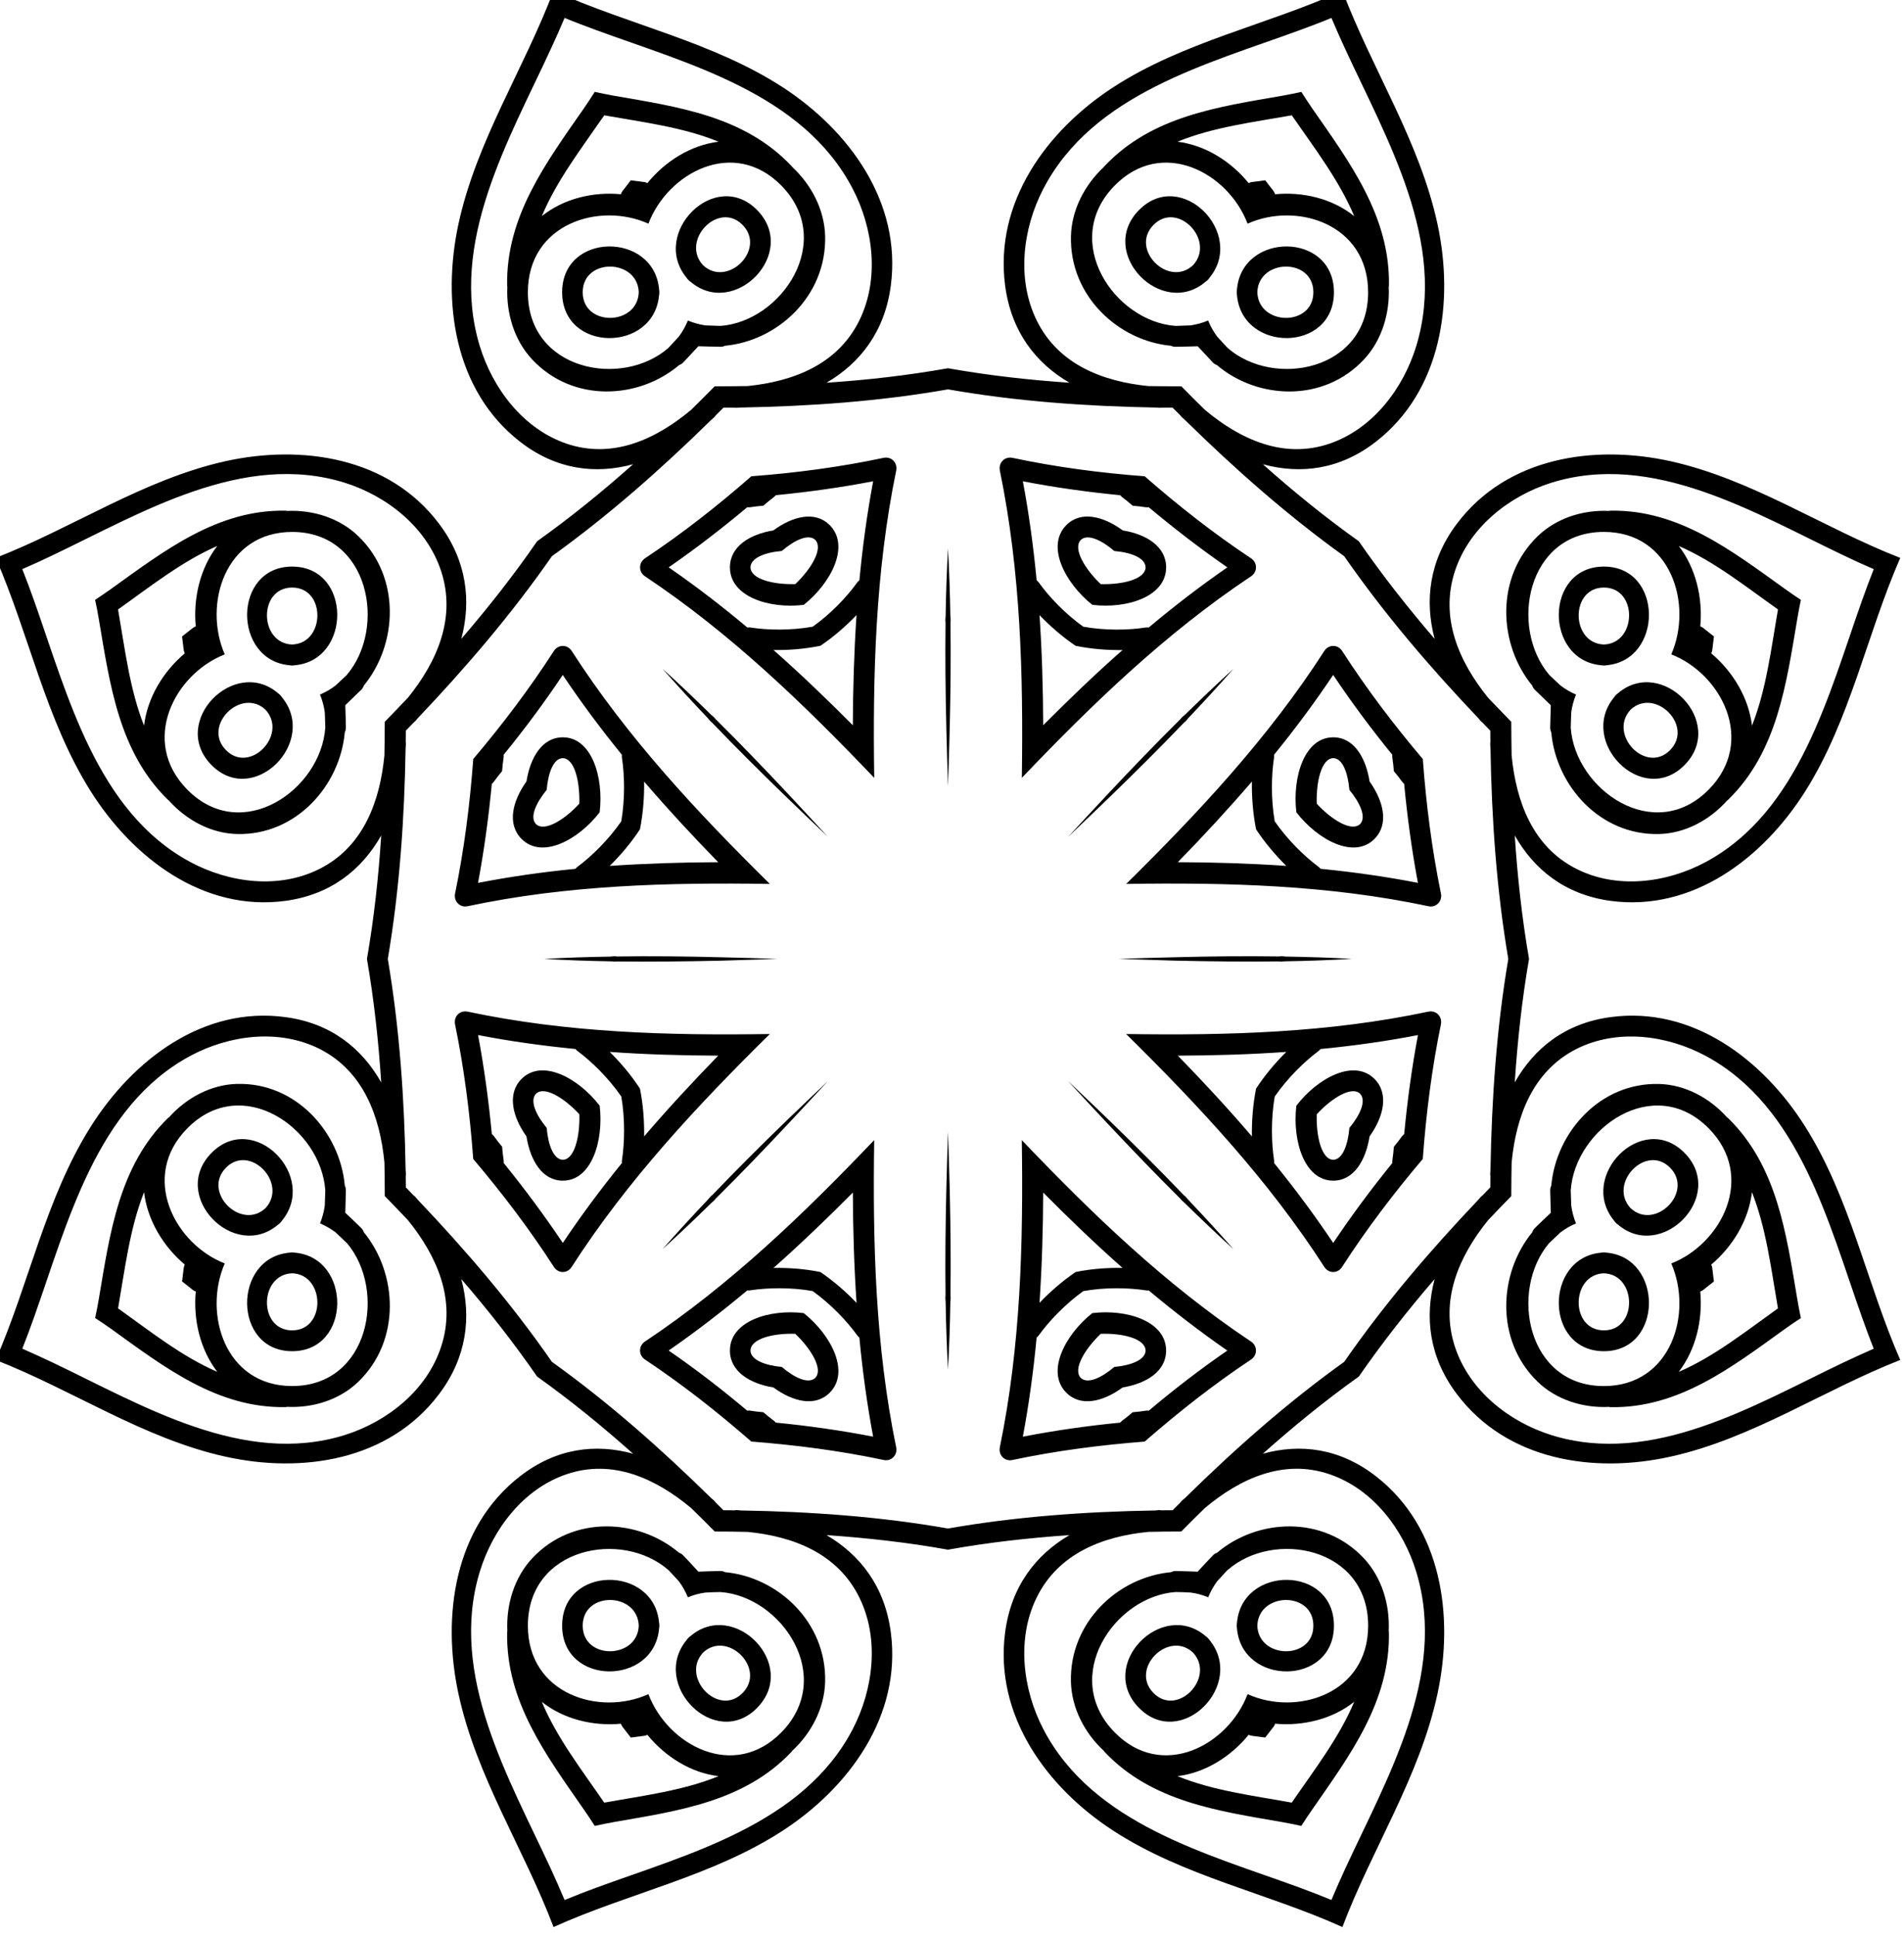 <?xml version="1.0" encoding="UTF-8" standalone="no"?>
<!-- Created with Inkscape (http://www.inkscape.org/) -->

<svg
   width="267.065mm"
   height="271.406mm"
   viewBox="0 0 267.065 271.406"
   version="1.1"
   id="svg5"
   xml:space="preserve"
   xmlns="http://www.w3.org/2000/svg"
   xmlns:svg="http://www.w3.org/2000/svg"><defs
     id="defs2" /><g
     id="layer1"
     transform="translate(300.968,344.879)"><g
       id="g6161"
       transform="matrix(0.353,0,0,0.353,-16.242,25.423)"><g
         id="g13395"><g
           id="g15112"
           transform="translate(-1.995,-19.113)"><g
             id="g46099"
             transform="matrix(10.253,0,0,10.251,2934.071,589.603)"><g
               id="Layer1037"
               style="fill:#000000"
               transform="matrix(1.101,0,0,1.119,-819.724,-1008.07)"><path
                 d="m 454.918,773.059 c 0.274,0.275 0.55,0.545 0.829,0.815 1.245,1.024 2.767,1.715 4.391,1.17 1.514,-0.509 2.594,-1.901 3.053,-3.389 1.099,-3.571 -1.039,-7.151 -2.502,-10.27 -0.166,-0.355 -0.33,-0.713 -0.487,-1.081 -0.371,0.151 -0.742,0.288 -1.109,0.421 -3.239,1.17 -7.282,2.189 -9.031,5.494 -0.727,1.373 -0.949,3.123 -0.237,4.555 0.764,1.533 2.328,2.118 3.933,2.277 0.387,0.004 0.774,0.009 1.161,0.009 z m 11.614,11.617 c 0.001,0.386 0.005,0.771 0.012,1.161 0.157,1.604 0.745,3.168 2.278,3.93 1.429,0.713 3.177,0.492 4.554,-0.235 3.301,-1.75 4.324,-5.795 5.494,-9.034 0.133,-0.368 0.27,-0.735 0.421,-1.108 -0.368,-0.155 -0.731,-0.319 -1.085,-0.487 -3.116,-1.462 -6.696,-3.602 -10.268,-2.503 -1.488,0.461 -2.881,1.542 -3.388,3.053 -0.544,1.626 0.146,3.15 1.17,4.395 0.269,0.275 0.539,0.554 0.812,0.829 z m 0,16.424 c -0.273,0.275 -0.543,0.549 -0.812,0.829 -1.024,1.245 -1.714,2.765 -1.17,4.391 0.507,1.515 1.9,2.592 3.388,3.053 3.572,1.099 7.152,-1.041 10.268,-2.503 0.354,-0.164 0.718,-0.328 1.085,-0.487 -0.15,-0.368 -0.288,-0.74 -0.421,-1.108 -1.169,-3.239 -2.193,-7.284 -5.494,-9.03 -1.377,-0.727 -3.126,-0.948 -4.554,-0.239 -1.533,0.766 -2.122,2.33 -2.278,3.934 -0.006,0.386 -0.011,0.771 -0.012,1.161 z m -11.614,11.613 c -0.387,0 -0.774,0.004 -1.161,0.013 -1.604,0.155 -3.169,0.744 -3.933,2.277 -0.712,1.427 -0.49,3.177 0.237,4.555 1.749,3.301 5.792,4.32 9.031,5.489 0.367,0.133 0.739,0.275 1.109,0.425 0.157,-0.368 0.321,-0.731 0.487,-1.086 1.462,-3.115 3.601,-6.699 2.502,-10.27 -0.459,-1.489 -1.539,-2.88 -3.053,-3.385 -1.624,-0.545 -3.147,0.146 -4.391,1.17 -0.278,0.266 -0.554,0.536 -0.829,0.811 z m -16.424,0 c -0.275,-0.275 -0.551,-0.545 -0.829,-0.811 -1.245,-1.023 -2.768,-1.715 -4.392,-1.17 -1.513,0.505 -2.594,1.896 -3.053,3.385 -1.099,3.571 1.039,7.155 2.502,10.27 0.166,0.354 0.33,0.718 0.487,1.086 0.371,-0.151 0.743,-0.292 1.11,-0.425 3.239,-1.17 7.282,-2.189 9.031,-5.489 0.728,-1.378 0.949,-3.128 0.237,-4.555 -0.763,-1.533 -2.328,-2.122 -3.933,-2.277 -0.386,-0.009 -0.773,-0.013 -1.16,-0.013 z m -11.614,-11.613 c -0.001,-0.39 -0.005,-0.775 -0.012,-1.161 -0.156,-1.604 -0.744,-3.168 -2.278,-3.934 -1.429,-0.709 -3.178,-0.487 -4.555,0.239 -3.302,1.746 -4.322,5.791 -5.493,9.03 -0.132,0.368 -0.272,0.74 -0.421,1.108 0.368,0.16 0.729,0.323 1.083,0.487 3.118,1.462 6.698,3.602 10.27,2.503 1.488,-0.461 2.881,-1.537 3.388,-3.053 0.545,-1.626 -0.146,-3.146 -1.17,-4.391 -0.268,-0.279 -0.539,-0.554 -0.811,-0.829 z m 0,-16.424 c 0.273,-0.275 0.543,-0.554 0.811,-0.829 1.024,-1.245 1.715,-2.769 1.17,-4.395 -0.506,-1.511 -1.899,-2.592 -3.388,-3.053 -3.572,-1.099 -7.152,1.041 -10.27,2.503 -0.353,0.168 -0.715,0.332 -1.083,0.487 0.15,0.372 0.289,0.74 0.421,1.108 1.171,3.239 2.19,7.284 5.493,9.034 1.377,0.727 3.126,0.948 4.555,0.235 1.534,-0.762 2.121,-2.326 2.278,-3.93 0.007,-0.39 0.011,-0.775 0.012,-1.161 z m 11.614,-11.617 c 0.387,0 0.774,-0.004 1.16,-0.009 1.605,-0.16 3.169,-0.744 3.933,-2.277 0.712,-1.431 0.491,-3.181 -0.237,-4.555 -1.749,-3.305 -5.792,-4.324 -9.031,-5.494 -0.367,-0.133 -0.739,-0.27 -1.11,-0.421 -0.157,0.368 -0.321,0.727 -0.487,1.081 -1.462,3.119 -3.6,6.699 -2.502,10.27 0.459,1.489 1.539,2.88 3.053,3.389 1.625,0.545 3.147,-0.146 4.392,-1.17 0.278,-0.27 0.554,-0.54 0.829,-0.815 z m 20.648,-10.195 c 0.122,0.191 0.25,0.381 0.383,0.572 1.318,1.865 2.745,3.735 2.701,6.132 10e-5,0.018 -0.003,0.035 -0.007,0.053 0.043,0.917 -0.247,1.852 -0.872,2.508 -1.434,1.511 -3.756,1.382 -5.176,0.195 -0.049,-0.018 -0.1,-0.044 -0.146,-0.093 -0.178,-0.186 -0.355,-0.372 -0.53,-0.558 -0.257,0.009 -0.514,0.013 -0.77,0.018 -0.066,0.004 -0.123,-0.013 -0.168,-0.035 -1.844,-0.168 -3.578,-1.715 -3.524,-3.797 0.023,-0.908 0.48,-1.772 1.157,-2.393 0.01,-0.013 0.02,-0.031 0.034,-0.04 1.663,-1.728 3.994,-2.042 6.245,-2.428 0.228,-0.04 0.452,-0.084 0.674,-0.133 z m 17.584,17.59 c -0.049,0.222 -0.089,0.443 -0.129,0.674 -0.388,2.251 -0.701,4.581 -2.427,6.243 -0.013,0.013 -0.029,0.026 -0.043,0.035 -0.617,0.678 -1.483,1.134 -2.391,1.156 -2.082,0.053 -3.631,-1.679 -3.796,-3.522 -0.024,-0.049 -0.04,-0.106 -0.038,-0.168 0.005,-0.257 0.012,-0.514 0.021,-0.771 -0.188,-0.177 -0.374,-0.355 -0.56,-0.532 -0.047,-0.044 -0.076,-0.098 -0.092,-0.146 -1.187,-1.418 -1.318,-3.739 0.192,-5.175 0.658,-0.625 1.594,-0.917 2.509,-0.873 0.017,-0.004 0.036,-0.009 0.054,-0.009 2.397,-0.044 4.266,1.387 6.132,2.703 0.188,0.133 0.377,0.261 0.568,0.385 z m 0,24.869 c -0.191,0.12 -0.379,0.248 -0.568,0.381 -1.866,1.32 -3.735,2.747 -6.132,2.703 -0.019,0 -0.038,-0.005 -0.054,-0.009 -0.915,0.044 -1.851,-0.244 -2.509,-0.868 -1.51,-1.435 -1.379,-3.757 -0.192,-5.179 0.016,-0.049 0.044,-0.098 0.092,-0.146 0.185,-0.177 0.372,-0.355 0.56,-0.527 -0.009,-0.257 -0.016,-0.514 -0.021,-0.771 -10e-4,-0.066 0.015,-0.124 0.038,-0.168 0.165,-1.843 1.714,-3.58 3.796,-3.522 0.908,0.022 1.774,0.478 2.391,1.156 0.015,0.009 0.03,0.018 0.043,0.031 1.726,1.666 2.038,3.996 2.427,6.247 0.04,0.226 0.08,0.452 0.129,0.674 z m -17.584,17.585 c -0.222,-0.049 -0.446,-0.093 -0.674,-0.133 -2.251,-0.385 -4.582,-0.7 -6.245,-2.424 -0.013,-0.013 -0.024,-0.031 -0.034,-0.044 -0.677,-0.616 -1.134,-1.484 -1.157,-2.388 -0.054,-2.082 1.68,-3.633 3.524,-3.797 0.046,-0.027 0.102,-0.04 0.168,-0.04 0.257,0.004 0.513,0.013 0.77,0.022 0.175,-0.191 0.352,-0.377 0.53,-0.558 0.046,-0.049 0.097,-0.08 0.146,-0.093 1.421,-1.188 3.742,-1.32 5.176,0.191 0.626,0.66 0.915,1.595 0.872,2.508 0.004,0.018 0.007,0.04 0.007,0.058 0.044,2.397 -1.383,4.262 -2.701,6.132 -0.133,0.186 -0.261,0.377 -0.383,0.567 z m -24.871,0 c -0.122,-0.191 -0.25,-0.381 -0.383,-0.567 -1.318,-1.87 -2.745,-3.735 -2.701,-6.132 0,-0.018 0.004,-0.04 0.007,-0.058 -0.042,-0.913 0.247,-1.847 0.873,-2.508 1.434,-1.511 3.755,-1.378 5.175,-0.191 0.05,0.013 0.101,0.044 0.146,0.093 0.179,0.182 0.355,0.368 0.53,0.558 0.257,-0.009 0.514,-0.018 0.77,-0.022 0.067,0 0.123,0.013 0.168,0.04 1.844,0.164 3.578,1.715 3.524,3.797 -0.023,0.904 -0.48,1.772 -1.157,2.388 -0.009,0.013 -0.02,0.031 -0.034,0.044 -1.663,1.724 -3.994,2.038 -6.245,2.424 -0.227,0.04 -0.452,0.084 -0.673,0.133 z m -17.587,-17.585 c 0.049,-0.222 0.093,-0.448 0.132,-0.674 0.388,-2.251 0.7,-4.581 2.426,-6.247 0.013,-0.013 0.029,-0.022 0.043,-0.031 0.617,-0.678 1.483,-1.134 2.391,-1.156 2.081,-0.058 3.631,1.679 3.796,3.522 0.024,0.044 0.04,0.102 0.038,0.168 -0.005,0.257 -0.011,0.514 -0.02,0.771 0.188,0.173 0.374,0.35 0.559,0.527 0.048,0.049 0.077,0.097 0.092,0.146 1.188,1.422 1.318,3.744 -0.192,5.179 -0.658,0.625 -1.594,0.913 -2.509,0.868 -0.017,0.004 -0.035,0.009 -0.054,0.009 -2.397,0.044 -4.266,-1.382 -6.132,-2.703 -0.189,-0.133 -0.379,-0.261 -0.57,-0.381 z m 0,-24.869 c 0.191,-0.124 0.381,-0.253 0.57,-0.385 1.866,-1.316 3.735,-2.747 6.132,-2.703 0.019,0 0.037,0.004 0.054,0.009 0.916,-0.044 1.851,0.248 2.509,0.873 1.51,1.435 1.379,3.757 0.192,5.175 -0.015,0.049 -0.044,0.102 -0.092,0.146 -0.185,0.177 -0.372,0.354 -0.559,0.532 0.009,0.257 0.016,0.514 0.02,0.771 0.002,0.062 -0.014,0.12 -0.038,0.168 -0.165,1.843 -1.714,3.575 -3.796,3.522 -0.908,-0.022 -1.774,-0.478 -2.391,-1.156 -0.014,-0.009 -0.03,-0.022 -0.043,-0.035 -1.726,-1.661 -2.038,-3.992 -2.426,-6.243 -0.039,-0.231 -0.083,-0.452 -0.132,-0.674 z m 17.587,-17.59 c 0.221,0.049 0.446,0.093 0.673,0.133 2.252,0.386 4.582,0.7 6.245,2.428 0.013,0.009 0.024,0.027 0.034,0.04 0.678,0.62 1.134,1.484 1.157,2.393 0.054,2.083 -1.68,3.629 -3.524,3.797 -0.045,0.022 -0.102,0.04 -0.168,0.035 -0.256,-0.005 -0.513,-0.009 -0.77,-0.018 -0.175,0.186 -0.352,0.372 -0.53,0.558 -0.046,0.049 -0.097,0.075 -0.146,0.093 -1.42,1.187 -3.742,1.316 -5.175,-0.195 -0.626,-0.656 -0.915,-1.591 -0.873,-2.508 -0.003,-0.018 -0.007,-0.035 -0.007,-0.053 -0.044,-2.397 1.383,-4.267 2.701,-6.132 0.134,-0.191 0.261,-0.381 0.383,-0.572 z m 16.668,25.791 c 0.467,-0.501 0.931,-0.993 1.395,-1.48 0.837,-0.877 1.685,-1.746 2.553,-2.592 0.017,-0.022 0.037,-0.044 0.063,-0.071 0.034,-0.026 0.068,-0.058 0.101,-0.084 0.56,-0.54 1.129,-1.072 1.708,-1.591 -0.519,0.576 -1.05,1.147 -1.591,1.706 -0.029,0.031 -0.058,0.066 -0.086,0.102 -0.024,0.022 -0.048,0.044 -0.072,0.062 -0.845,0.868 -1.712,1.714 -2.59,2.552 -0.486,0.465 -0.981,0.926 -1.479,1.396 z m 1.754,4.231 c 0.683,-0.022 1.361,-0.044 2.032,-0.058 1.212,-0.031 2.426,-0.044 3.637,-0.027 0.029,-0.004 0.06,-0.009 0.095,-0.009 0.044,0.004 0.089,0.009 0.132,0.013 0.779,0.013 1.556,0.035 2.333,0.08 -0.777,0.044 -1.554,0.071 -2.333,0.084 -0.043,0 -0.088,0.004 -0.132,0.009 -0.035,0 -0.066,0 -0.095,-0.005 -1.211,0.013 -2.424,0 -3.637,-0.026 -0.671,-0.018 -1.349,-0.04 -2.032,-0.062 z m -1.754,4.236 c 0.499,0.465 0.993,0.93 1.479,1.391 0.878,0.837 1.745,1.688 2.59,2.557 0.024,0.013 0.048,0.035 0.072,0.062 0.029,0.031 0.058,0.067 0.086,0.098 0.542,0.563 1.073,1.13 1.591,1.71 -0.579,-0.518 -1.148,-1.05 -1.708,-1.591 -0.032,-0.031 -0.066,-0.058 -0.101,-0.088 -0.026,-0.022 -0.046,-0.049 -0.063,-0.071 -0.867,-0.846 -1.716,-1.715 -2.553,-2.592 -0.463,-0.483 -0.928,-0.979 -1.395,-1.476 z m -4.233,1.75 c 0.022,0.682 0.043,1.36 0.06,2.034 0.029,1.214 0.042,2.424 0.026,3.638 0.005,0.026 0.007,0.058 0.006,0.093 -0.003,0.044 -0.007,0.089 -0.01,0.133 -0.013,0.78 -0.039,1.555 -0.083,2.335 -0.043,-0.78 -0.07,-1.555 -0.083,-2.335 -0.002,-0.044 -0.006,-0.089 -0.009,-0.133 -0.001,-0.035 9e-4,-0.066 0.006,-0.093 -0.015,-1.214 -0.002,-2.424 0.027,-3.638 0.016,-0.673 0.037,-1.351 0.06,-2.034 z m -4.233,-1.75 c -0.467,0.496 -0.932,0.993 -1.395,1.476 -0.837,0.877 -1.686,1.746 -2.553,2.592 -0.017,0.022 -0.037,0.049 -0.063,0.071 -0.034,0.031 -0.068,0.058 -0.1,0.088 -0.56,0.541 -1.128,1.072 -1.708,1.591 0.518,-0.581 1.05,-1.148 1.591,-1.71 0.029,-0.031 0.058,-0.067 0.087,-0.098 0.024,-0.026 0.048,-0.049 0.071,-0.062 0.846,-0.869 1.713,-1.719 2.591,-2.557 0.486,-0.461 0.981,-0.926 1.479,-1.391 z m -1.753,-4.236 c -0.683,0.022 -1.361,0.044 -2.032,0.062 -1.213,0.026 -2.426,0.04 -3.637,0.026 -0.029,0.005 -0.06,0.005 -0.095,0.005 -0.045,-0.005 -0.089,-0.009 -0.133,-0.009 -0.778,-0.013 -1.556,-0.04 -2.333,-0.084 0.777,-0.044 1.555,-0.067 2.333,-0.08 0.043,-0.005 0.088,-0.009 0.133,-0.013 0.035,0 0.066,0.004 0.095,0.009 1.212,-0.018 2.424,-0.004 3.637,0.027 0.671,0.013 1.349,0.035 2.032,0.058 z m 1.753,-4.231 c -0.498,-0.47 -0.993,-0.93 -1.479,-1.396 -0.877,-0.838 -1.745,-1.684 -2.591,-2.552 -0.024,-0.018 -0.047,-0.04 -0.071,-0.062 -0.029,-0.035 -0.058,-0.071 -0.087,-0.102 -0.541,-0.558 -1.073,-1.13 -1.591,-1.706 0.58,0.518 1.148,1.05 1.708,1.591 0.033,0.027 0.067,0.058 0.1,0.084 0.026,0.027 0.046,0.049 0.063,0.071 0.868,0.846 1.716,1.715 2.553,2.592 0.463,0.487 0.927,0.979 1.395,1.48 z m 4.233,-1.755 c -0.023,-0.682 -0.044,-1.36 -0.06,-2.034 -0.029,-1.21 -0.042,-2.424 -0.027,-3.633 -0.005,-0.031 -0.007,-0.062 -0.006,-0.097 0.004,-0.044 0.007,-0.089 0.009,-0.133 0.013,-0.775 0.04,-1.555 0.083,-2.33 0.043,0.775 0.069,1.555 0.083,2.33 0.003,0.044 0.006,0.088 0.01,0.133 0.002,0.035 -10e-4,0.066 -0.006,0.097 0.016,1.21 0.003,2.424 -0.026,3.633 -0.016,0.673 -0.038,1.351 -0.06,2.034 z m 6.922,-10.726 c 1.183,1.019 2.421,1.976 3.743,2.84 0.117,0.075 0.175,0.195 0.175,0.315 2e-4,0.115 -0.059,0.235 -0.175,0.31 -3.011,1.972 -5.586,4.422 -8.067,6.978 0.053,-3.562 -0.037,-7.115 -0.773,-10.638 -0.028,-0.137 0.014,-0.262 0.098,-0.346 0.084,-0.084 0.208,-0.124 0.345,-0.097 1.546,0.323 3.099,0.523 4.655,0.638 z m 9.79,9.792 c 0.117,1.555 0.315,3.106 0.638,4.652 0.029,0.137 -0.014,0.262 -0.098,0.346 -0.083,0.084 -0.208,0.128 -0.345,0.097 -3.522,-0.735 -7.075,-0.824 -10.636,-0.771 2.556,-2.481 5.004,-5.055 6.975,-8.068 0.076,-0.115 0.195,-0.173 0.313,-0.173 0.118,0 0.236,0.058 0.313,0.173 0.865,1.32 1.822,2.561 2.841,3.744 z m 0,13.846 c -1.018,1.183 -1.975,2.419 -2.841,3.739 -0.076,0.12 -0.195,0.177 -0.313,0.177 -0.118,-2e-4 -0.237,-0.058 -0.313,-0.177 -1.97,-3.008 -4.419,-5.582 -6.975,-8.064 3.561,0.053 7.114,-0.04 10.636,-0.775 0.137,-0.027 0.262,0.013 0.345,0.097 0.084,0.084 0.126,0.208 0.098,0.346 -0.323,1.546 -0.521,3.097 -0.638,4.657 z m -9.79,9.787 c -1.556,0.12 -3.109,0.315 -4.655,0.638 -0.136,0.031 -0.261,-0.013 -0.345,-0.097 -0.084,-0.084 -0.126,-0.208 -0.098,-0.345 0.736,-3.518 0.826,-7.071 0.773,-10.634 2.481,2.557 5.057,5.002 8.067,6.974 0.117,0.075 0.175,0.195 0.175,0.315 2e-4,0.115 -0.059,0.235 -0.175,0.31 -1.322,0.864 -2.559,1.825 -3.743,2.84 z m -13.845,0 c -1.183,-1.015 -2.421,-1.976 -3.743,-2.84 -0.117,-0.075 -0.175,-0.195 -0.175,-0.31 0,-0.12 0.058,-0.239 0.175,-0.315 3.011,-1.972 5.586,-4.417 8.067,-6.974 -0.053,3.562 0.037,7.116 0.773,10.634 0.029,0.137 -0.014,0.261 -0.098,0.345 -0.083,0.084 -0.208,0.128 -0.345,0.097 -1.546,-0.323 -3.098,-0.518 -4.655,-0.638 z m -9.79,-9.787 c -0.117,-1.56 -0.315,-3.11 -0.639,-4.657 -0.028,-0.137 0.014,-0.262 0.098,-0.346 0.084,-0.084 0.208,-0.124 0.345,-0.097 3.522,0.735 7.075,0.829 10.636,0.775 -2.556,2.481 -5.005,5.055 -6.975,8.064 -0.076,0.12 -0.195,0.177 -0.313,0.177 -0.118,-2e-4 -0.236,-0.058 -0.313,-0.177 -0.865,-1.32 -1.822,-2.556 -2.84,-3.739 z m 0,-13.846 c 1.018,-1.183 1.975,-2.424 2.84,-3.744 0.077,-0.115 0.195,-0.173 0.313,-0.173 0.118,0 0.237,0.058 0.313,0.173 1.97,3.013 4.419,5.587 6.975,8.068 -3.562,-0.053 -7.114,0.035 -10.636,0.771 -0.136,0.031 -0.261,-0.013 -0.345,-0.097 -0.084,-0.084 -0.126,-0.208 -0.098,-0.346 0.324,-1.546 0.522,-3.097 0.639,-4.652 z m 9.79,-9.792 c 1.556,-0.115 3.108,-0.315 4.655,-0.638 0.137,-0.027 0.261,0.013 0.345,0.097 0.084,0.084 0.126,0.208 0.098,0.346 -0.736,3.522 -0.826,7.076 -0.773,10.638 -2.481,-2.557 -5.057,-5.006 -8.067,-6.978 -0.117,-0.075 -0.175,-0.195 -0.175,-0.31 0,-0.12 0.058,-0.239 0.175,-0.315 1.322,-0.864 2.559,-1.821 3.743,-2.84 z m 6.923,-3.009 c -2.411,0.416 -4.849,0.585 -7.294,0.629 -0.043,0 -0.088,0.004 -0.132,0.009 -0.035,0 -0.066,0 -0.095,-0.004 -0.128,0 -0.256,0 -0.384,0 -0.091,0.093 -0.183,0.182 -0.275,0.27 -0.017,0.027 -0.037,0.049 -0.063,0.071 -0.034,0.031 -0.068,0.058 -0.1,0.089 -1.758,1.697 -3.602,3.301 -5.601,4.714 -1.411,1.998 -3.015,3.841 -4.714,5.601 -0.029,0.031 -0.058,0.066 -0.087,0.102 -0.024,0.022 -0.048,0.044 -0.071,0.062 -0.089,0.093 -0.179,0.182 -0.269,0.275 -7e-4,0.129 -0.002,0.257 -0.004,0.386 0.005,0.027 0.007,0.058 0.006,0.093 -0.003,0.044 -0.007,0.089 -0.01,0.133 -0.042,2.446 -0.211,4.883 -0.627,7.293 0.416,2.41 0.585,4.851 0.627,7.293 0.003,0.044 0.006,0.088 0.01,0.133 0.002,0.035 -10e-4,0.066 -0.006,0.097 0.002,0.129 0.003,0.257 0.004,0.386 0.09,0.089 0.18,0.182 0.269,0.275 0.024,0.013 0.048,0.035 0.071,0.062 0.029,0.031 0.058,0.067 0.087,0.098 1.699,1.759 3.303,3.602 4.714,5.605 1.998,1.409 3.842,3.013 5.601,4.714 0.033,0.026 0.067,0.058 0.1,0.084 0.026,0.022 0.046,0.049 0.063,0.071 0.092,0.088 0.183,0.182 0.275,0.27 0.128,-2e-4 0.256,0 0.384,0.004 0.029,-0.005 0.06,-0.009 0.095,-0.009 0.044,0.004 0.089,0.009 0.132,0.013 2.445,0.04 4.883,0.208 7.294,0.625 2.411,-0.416 4.848,-0.585 7.294,-0.625 0.043,-0.004 0.088,-0.009 0.132,-0.013 0.035,0 0.066,0.005 0.095,0.009 0.128,-0.005 0.257,-0.004 0.385,-0.004 0.092,-0.089 0.183,-0.182 0.275,-0.27 0.017,-0.022 0.037,-0.049 0.063,-0.071 0.034,-0.027 0.068,-0.058 0.101,-0.084 1.758,-1.701 3.602,-3.305 5.601,-4.714 1.411,-2.002 3.015,-3.846 4.714,-5.605 0.029,-0.031 0.058,-0.067 0.087,-0.098 0.024,-0.026 0.048,-0.049 0.071,-0.062 0.09,-0.093 0.179,-0.186 0.269,-0.275 10e-4,-0.129 0.002,-0.257 0.004,-0.386 -0.005,-0.031 -0.007,-0.062 -0.006,-0.097 0.004,-0.044 0.007,-0.089 0.009,-0.133 0.042,-2.441 0.212,-4.883 0.627,-7.293 -0.415,-2.41 -0.585,-4.847 -0.627,-7.293 -0.002,-0.044 -0.006,-0.088 -0.009,-0.133 -10e-4,-0.035 9e-4,-0.066 0.006,-0.093 -0.002,-0.129 -0.003,-0.257 -0.004,-0.386 -0.09,-0.093 -0.179,-0.182 -0.269,-0.275 -0.024,-0.018 -0.048,-0.04 -0.071,-0.062 -0.029,-0.035 -0.058,-0.071 -0.087,-0.102 -1.7,-1.759 -3.303,-3.602 -4.714,-5.601 -1.998,-1.413 -3.843,-3.017 -5.601,-4.714 -0.032,-0.031 -0.066,-0.058 -0.101,-0.089 -0.026,-0.022 -0.046,-0.044 -0.063,-0.071 -0.091,-0.089 -0.183,-0.177 -0.275,-0.27 -0.128,0 -0.256,0 -0.385,0 -0.029,0.004 -0.06,0.004 -0.095,0.004 -0.045,-0.004 -0.089,-0.009 -0.132,-0.009 -2.445,-0.044 -4.883,-0.213 -7.294,-0.629 z m -26.961,8.556 c 0.122,-0.093 0.244,-0.191 0.364,-0.283 0.037,-0.031 0.077,-0.049 0.117,-0.067 -0.092,-0.979 0.153,-2.011 0.757,-2.783 -1.244,0.532 -2.356,1.405 -3.492,2.198 0.242,1.365 0.41,2.769 0.915,4.023 0.118,-0.97 0.675,-1.874 1.434,-2.503 -0.019,-0.04 -0.034,-0.08 -0.039,-0.129 -0.018,-0.151 -0.037,-0.306 -0.057,-0.456 z m 0,22.335 c 0.02,-0.155 0.039,-0.306 0.057,-0.461 0.005,-0.049 0.019,-0.089 0.039,-0.124 -0.759,-0.629 -1.316,-1.533 -1.434,-2.508 -0.505,1.258 -0.673,2.658 -0.915,4.023 1.136,0.797 2.247,1.67 3.492,2.198 -0.604,-0.771 -0.849,-1.803 -0.757,-2.783 -0.041,-0.013 -0.08,-0.031 -0.117,-0.062 -0.12,-0.098 -0.242,-0.191 -0.364,-0.284 z m 15.793,15.791 c -0.093,-0.12 -0.188,-0.244 -0.284,-0.363 -0.03,-0.035 -0.049,-0.075 -0.063,-0.115 -0.981,0.089 -2.014,-0.155 -2.784,-0.758 0.531,1.245 1.403,2.353 2.198,3.491 1.365,-0.244 2.767,-0.412 4.023,-0.917 -0.972,-0.115 -1.875,-0.674 -2.504,-1.431 -0.038,0.018 -0.079,0.031 -0.128,0.036 -0.153,0.018 -0.305,0.04 -0.458,0.058 z m 22.335,0 c -0.152,-0.018 -0.305,-0.04 -0.458,-0.058 -0.048,-0.005 -0.089,-0.018 -0.128,-0.036 -0.628,0.758 -1.532,1.316 -2.504,1.431 1.255,0.505 2.658,0.673 4.022,0.917 0.795,-1.139 1.667,-2.246 2.198,-3.491 -0.77,0.603 -1.803,0.846 -2.784,0.758 -0.013,0.04 -0.032,0.08 -0.063,0.115 -0.096,0.12 -0.191,0.244 -0.284,0.363 z m 15.793,-15.791 c -0.122,0.093 -0.244,0.186 -0.365,0.284 -0.037,0.031 -0.076,0.049 -0.117,0.062 0.092,0.979 -0.153,2.012 -0.757,2.783 1.245,-0.527 2.356,-1.4 3.492,-2.198 -0.241,-1.365 -0.41,-2.765 -0.915,-4.023 -0.118,0.975 -0.675,1.879 -1.434,2.508 0.019,0.035 0.034,0.075 0.038,0.124 0.017,0.155 0.036,0.306 0.057,0.461 z m 0,-22.335 c -0.021,0.151 -0.04,0.306 -0.057,0.456 -0.005,0.049 -0.019,0.089 -0.038,0.129 0.759,0.629 1.316,1.533 1.434,2.503 0.505,-1.254 0.673,-2.658 0.915,-4.023 -1.136,-0.793 -2.247,-1.666 -3.492,-2.198 0.604,0.771 0.849,1.803 0.757,2.783 0.041,0.018 0.08,0.035 0.117,0.067 0.121,0.093 0.242,0.191 0.365,0.283 z m -15.793,-15.795 c 0.093,0.124 0.188,0.244 0.284,0.363 0.031,0.04 0.049,0.08 0.063,0.12 0.981,-0.093 2.014,0.151 2.784,0.758 -0.531,-1.245 -1.403,-2.357 -2.198,-3.491 -1.364,0.239 -2.767,0.408 -4.022,0.913 0.972,0.12 1.875,0.674 2.504,1.435 0.039,-0.022 0.08,-0.035 0.128,-0.04 0.153,-0.018 0.306,-0.035 0.458,-0.058 z m -22.335,0 c 0.153,0.022 0.305,0.04 0.458,0.058 0.049,0.004 0.089,0.018 0.128,0.04 0.629,-0.762 1.532,-1.316 2.504,-1.435 -1.256,-0.505 -2.658,-0.673 -4.023,-0.913 -0.794,1.134 -1.667,2.246 -2.198,3.491 0.771,-0.607 1.803,-0.851 2.784,-0.758 0.014,-0.04 0.032,-0.08 0.063,-0.12 0.096,-0.119 0.191,-0.239 0.284,-0.363 z m -10.938,17.807 c 0.203,-0.084 0.387,-0.191 0.554,-0.319 0.128,-0.12 0.257,-0.235 0.383,-0.354 0.002,-0.005 0.005,-0.009 0.007,-0.009 1.412,-1.631 0.797,-4.949 -1.924,-4.949 -2.367,0 -3.141,2.512 -2.373,4.24 -1.765,0.678 -2.997,3.004 -1.322,4.679 1.924,1.923 4.707,0.009 4.861,-2.14 2e-4,-0.005 -9e-4,-0.009 0,-0.009 -0.003,-0.177 -0.012,-0.35 -0.018,-0.527 -0.029,-0.204 -0.084,-0.412 -0.168,-0.611 z m 0,18.312 c 0.084,-0.204 0.139,-0.408 0.168,-0.616 0.006,-0.173 0.014,-0.35 0.018,-0.523 -8e-4,-0.004 0,-0.009 0,-0.009 -0.154,-2.153 -2.937,-4.067 -4.861,-2.14 -1.674,1.67 -0.443,3.996 1.322,4.674 -0.768,1.728 0.005,4.245 2.373,4.245 2.721,0 3.335,-3.323 1.924,-4.954 -0.002,0 -0.005,0 -0.007,-0.004 -0.126,-0.12 -0.255,-0.239 -0.383,-0.359 -0.166,-0.124 -0.351,-0.23 -0.554,-0.315 z m 12.949,12.946 c -0.084,-0.199 -0.191,-0.386 -0.317,-0.554 -0.119,-0.124 -0.237,-0.253 -0.357,-0.381 -0.003,0 -0.005,-0.004 -0.007,-0.004 -1.629,-1.413 -4.951,-0.797 -4.951,1.923 10e-5,2.366 2.515,3.141 4.243,2.37 0.678,1.768 3.004,3 4.678,1.325 1.924,-1.927 0.009,-4.71 -2.141,-4.86 -0.002,0 -0.006,0 -0.01,0 -0.174,0 -0.349,0.009 -0.523,0.018 -0.207,0.027 -0.413,0.08 -0.615,0.164 z m 18.313,0 c -0.202,-0.084 -0.408,-0.137 -0.616,-0.164 -0.174,-0.009 -0.349,-0.018 -0.523,-0.018 -0.003,0 -0.007,0 -0.01,0 -2.15,0.151 -4.065,2.933 -2.14,4.86 1.674,1.675 3.999,0.443 4.678,-1.325 1.727,0.771 4.243,-0.004 4.243,-2.37 0,-2.72 -3.322,-3.336 -4.951,-1.923 -0.002,0 -0.004,0.004 -0.007,0.004 -0.121,0.129 -0.238,0.257 -0.357,0.381 -0.126,0.168 -0.233,0.354 -0.316,0.554 z m 12.949,-12.946 c -0.202,0.084 -0.387,0.191 -0.553,0.315 -0.128,0.12 -0.257,0.239 -0.383,0.359 -0.002,0.004 -0.005,0.004 -0.007,0.004 -1.412,1.63 -0.798,4.954 1.923,4.954 2.367,0 3.141,-2.517 2.373,-4.245 1.764,-0.678 2.996,-3.004 1.322,-4.674 -1.924,-1.927 -4.707,-0.013 -4.861,2.14 0,0 10e-4,0.004 0,0.009 0.004,0.173 0.012,0.35 0.018,0.523 0.029,0.208 0.083,0.412 0.168,0.616 z m 0,-18.312 c -0.084,0.199 -0.139,0.408 -0.168,0.611 -0.006,0.177 -0.015,0.35 -0.018,0.527 0.002,0 0,0.004 0,0.009 0.154,2.149 2.937,4.063 4.861,2.14 1.674,-1.675 0.442,-4.001 -1.322,-4.679 0.768,-1.728 -0.006,-4.24 -2.373,-4.24 -2.721,0 -3.335,3.318 -1.923,4.949 0.002,0 0.005,0.004 0.007,0.009 0.126,0.12 0.255,0.235 0.383,0.354 0.167,0.129 0.351,0.235 0.553,0.319 z m -12.949,-12.951 c 0.083,0.204 0.19,0.386 0.316,0.554 0.119,0.128 0.237,0.257 0.357,0.381 0.003,0.004 0.005,0.004 0.007,0.009 1.629,1.409 4.951,0.797 4.951,-1.923 0,-2.37 -2.516,-3.141 -4.243,-2.375 -0.678,-1.764 -3.004,-2.995 -4.678,-1.32 -1.924,1.923 -0.01,4.705 2.14,4.86 0.003,0 0.006,0 0.01,0 0.175,-0.004 0.349,-0.013 0.523,-0.018 0.207,-0.031 0.413,-0.084 0.616,-0.168 z m -18.313,0 c 0.202,0.084 0.408,0.137 0.615,0.168 0.175,0.004 0.349,0.013 0.523,0.018 0.004,0 0.007,0 0.01,0 2.15,-0.155 4.065,-2.938 2.141,-4.86 -1.674,-1.675 -4,-0.443 -4.678,1.32 -1.727,-0.767 -4.243,0.004 -4.243,2.375 1e-4,2.72 3.321,3.332 4.951,1.923 10e-4,-0.004 0.003,-0.004 0.007,-0.009 0.12,-0.124 0.238,-0.253 0.357,-0.381 0.127,-0.168 0.233,-0.35 0.317,-0.554 z m 1.067,18.755 c -0.898,-0.904 -1.772,-1.834 -2.608,-2.791 0.009,0.527 -0.035,1.099 -0.146,1.653 -0.31,0.465 -0.684,0.899 -1.065,1.267 1.269,-0.084 2.543,-0.124 3.818,-0.128 z m 0,6.699 c -1.275,-0.005 -2.549,-0.04 -3.818,-0.129 0.381,0.368 0.754,0.802 1.065,1.272 0.111,0.549 0.154,1.121 0.146,1.653 0.836,-0.961 1.71,-1.887 2.608,-2.796 z m 4.739,4.741 c -0.906,0.899 -1.833,1.772 -2.792,2.61 0.53,-0.009 1.101,0.031 1.652,0.142 0.468,0.315 0.902,0.687 1.271,1.068 -0.087,-1.272 -0.125,-2.543 -0.13,-3.819 z m 6.701,0 c -0.005,1.276 -0.043,2.548 -0.13,3.819 0.369,-0.381 0.803,-0.753 1.271,-1.068 0.551,-0.111 1.122,-0.151 1.651,-0.142 -0.96,-0.837 -1.887,-1.71 -2.792,-2.61 z m 4.739,-4.741 c 0.898,0.908 1.772,1.834 2.607,2.796 -0.008,-0.532 0.035,-1.103 0.146,-1.653 0.311,-0.47 0.685,-0.904 1.065,-1.272 -1.269,0.088 -2.543,0.124 -3.818,0.129 z m 0,-6.699 c 1.275,0.004 2.548,0.044 3.818,0.128 -0.38,-0.368 -0.754,-0.802 -1.065,-1.267 -0.111,-0.554 -0.154,-1.125 -0.146,-1.653 -0.836,0.957 -1.71,1.887 -2.607,2.791 z m -4.739,-4.741 c 0.906,-0.895 1.832,-1.772 2.792,-2.605 -0.529,0.009 -1.101,-0.035 -1.651,-0.146 -0.468,-0.31 -0.902,-0.687 -1.271,-1.063 0.088,1.267 0.125,2.543 0.13,3.815 z m -6.701,0 c 0.006,-1.272 0.043,-2.547 0.13,-3.815 -0.368,0.377 -0.802,0.753 -1.271,1.063 -0.551,0.111 -1.122,0.155 -1.652,0.146 0.96,0.833 1.887,1.71 2.792,2.605 z m -8.151,3.327 c 0.136,-0.78 0.117,-1.599 0.025,-2.193 -0.006,-0.04 -0.005,-0.075 -0.002,-0.111 -0.733,-0.886 -1.432,-1.808 -2.082,-2.765 -0.65,0.957 -1.348,1.879 -2.082,2.765 0.003,0.035 0.005,0.071 -0.002,0.111 -0.022,0.142 -0.039,0.292 -0.052,0.456 -0.106,0.124 -0.202,0.244 -0.286,0.359 -0.022,0.031 -0.049,0.058 -0.076,0.08 -0.11,1.147 -0.268,2.291 -0.485,3.429 1.137,-0.217 2.281,-0.377 3.429,-0.487 0.022,-0.027 0.046,-0.053 0.079,-0.075 0.484,-0.354 1.078,-0.921 1.533,-1.568 z m 0,9.526 c -0.455,-0.647 -1.049,-1.214 -1.533,-1.568 -0.033,-0.022 -0.057,-0.049 -0.079,-0.075 -1.147,-0.111 -2.292,-0.266 -3.429,-0.483 0.217,1.134 0.374,2.282 0.485,3.429 0.027,0.022 0.053,0.044 0.076,0.075 0.084,0.115 0.18,0.239 0.286,0.363 0.013,0.159 0.03,0.315 0.052,0.456 0.007,0.035 0.005,0.071 0.002,0.106 0.733,0.891 1.431,1.812 2.082,2.769 0.65,-0.957 1.349,-1.879 2.082,-2.769 -0.004,-0.035 -0.005,-0.071 0.002,-0.106 0.092,-0.594 0.111,-1.418 -0.025,-2.198 z m 6.737,6.739 c -0.78,-0.137 -1.601,-0.115 -2.193,-0.027 -0.039,0.009 -0.075,0.009 -0.109,0.004 -0.889,0.731 -1.81,1.431 -2.767,2.082 0.958,0.647 1.878,1.347 2.767,2.083 0.034,-0.005 0.07,-0.009 0.109,0 0.141,0.022 0.294,0.04 0.456,0.053 0.124,0.106 0.245,0.199 0.359,0.284 0.033,0.022 0.056,0.049 0.078,0.075 1.148,0.111 2.292,0.27 3.429,0.487 -0.217,-1.139 -0.374,-2.282 -0.485,-3.429 -0.026,-0.022 -0.053,-0.049 -0.076,-0.08 -0.354,-0.483 -0.921,-1.077 -1.569,-1.533 z m 9.528,0 c -0.647,0.456 -1.215,1.05 -1.569,1.533 -0.023,0.031 -0.049,0.058 -0.076,0.08 -0.11,1.148 -0.268,2.291 -0.485,3.429 1.137,-0.217 2.281,-0.377 3.429,-0.487 0.022,-0.026 0.046,-0.053 0.078,-0.075 0.115,-0.084 0.236,-0.177 0.359,-0.284 0.163,-0.013 0.316,-0.031 0.456,-0.053 0.039,-0.009 0.075,-0.005 0.109,0 0.89,-0.736 1.809,-1.436 2.767,-2.083 -0.957,-0.651 -1.877,-1.351 -2.767,-2.082 -0.034,0.005 -0.07,0.005 -0.109,-0.004 -0.592,-0.089 -1.414,-0.111 -2.193,0.027 z m 6.737,-6.739 c -0.136,0.78 -0.117,1.604 -0.025,2.198 0.007,0.035 0.005,0.071 10e-4,0.106 0.734,0.891 1.432,1.812 2.082,2.769 0.65,-0.957 1.348,-1.879 2.082,-2.769 -0.003,-0.035 -0.005,-0.071 0.002,-0.106 0.022,-0.142 0.039,-0.297 0.052,-0.456 0.106,-0.124 0.202,-0.248 0.286,-0.363 0.023,-0.031 0.05,-0.053 0.076,-0.075 0.111,-1.147 0.268,-2.295 0.485,-3.429 -1.137,0.217 -2.281,0.372 -3.429,0.483 -0.021,0.027 -0.046,0.053 -0.078,0.075 -0.484,0.354 -1.078,0.921 -1.533,1.568 z m 0,-9.526 c 0.456,0.647 1.049,1.214 1.533,1.568 0.033,0.022 0.056,0.049 0.078,0.075 1.148,0.111 2.292,0.27 3.429,0.487 -0.217,-1.139 -0.374,-2.282 -0.485,-3.429 -0.026,-0.022 -0.053,-0.049 -0.076,-0.08 -0.084,-0.115 -0.18,-0.235 -0.286,-0.359 -0.012,-0.164 -0.03,-0.315 -0.052,-0.456 -0.007,-0.04 -0.005,-0.075 -0.002,-0.111 -0.734,-0.886 -1.432,-1.808 -2.082,-2.765 -0.65,0.957 -1.348,1.879 -2.082,2.765 0.004,0.035 0.005,0.071 -0.001,0.111 -0.092,0.594 -0.111,1.413 0.025,2.193 z m -6.737,-6.739 c 0.78,0.137 1.601,0.12 2.193,0.027 0.039,-0.004 0.075,-0.004 0.109,0 0.89,-0.735 1.809,-1.431 2.767,-2.082 -0.957,-0.651 -1.877,-1.351 -2.767,-2.082 -0.034,0.004 -0.07,0.005 -0.109,0 -0.14,-0.022 -0.294,-0.04 -0.456,-0.053 -0.123,-0.106 -0.244,-0.204 -0.359,-0.288 -0.033,-0.022 -0.057,-0.049 -0.078,-0.075 -1.147,-0.111 -2.292,-0.266 -3.429,-0.483 0.217,1.134 0.374,2.282 0.485,3.429 0.027,0.022 0.053,0.044 0.076,0.075 0.354,0.487 0.922,1.081 1.569,1.533 z m -9.528,0 c 0.648,-0.452 1.215,-1.046 1.569,-1.533 0.023,-0.031 0.049,-0.053 0.076,-0.075 0.111,-1.147 0.268,-2.295 0.485,-3.429 -1.137,0.217 -2.281,0.372 -3.429,0.483 -0.021,0.027 -0.046,0.053 -0.078,0.075 -0.115,0.084 -0.236,0.182 -0.359,0.288 -0.162,0.013 -0.316,0.031 -0.456,0.053 -0.039,0.004 -0.075,0.005 -0.109,0 -0.889,0.731 -1.81,1.431 -2.767,2.082 0.958,0.651 1.878,1.347 2.767,2.082 0.034,-0.004 0.07,-0.004 0.109,0 0.592,0.093 1.413,0.111 2.193,-0.027 z m -9.121,-22.02 c 2.66,1.187 5.594,1.759 8.074,3.345 2.325,1.489 4.184,3.97 3.798,6.863 -0.212,1.591 -1.079,2.685 -2.264,3.363 1.429,-0.093 2.854,-0.253 4.276,-0.501 1.422,0.248 2.848,0.407 4.276,0.501 -1.185,-0.678 -2.052,-1.772 -2.264,-3.363 -0.386,-2.893 1.473,-5.374 3.798,-6.863 2.48,-1.586 5.415,-2.158 8.074,-3.345 1.044,2.72 2.714,5.202 3.346,8.073 0.592,2.698 0.15,5.769 -2.167,7.541 -1.274,0.975 -2.662,1.134 -3.98,0.78 1.077,0.944 2.197,1.839 3.379,2.667 0.829,1.183 1.726,2.3 2.669,3.381 -0.357,-1.32 -0.196,-2.707 0.779,-3.983 1.77,-2.317 4.842,-2.756 7.538,-2.167 2.876,0.634 5.356,2.304 8.072,3.345 -1.183,2.663 -1.754,5.596 -3.341,8.077 -1.488,2.322 -3.973,4.183 -6.863,3.797 -1.59,-0.213 -2.686,-1.081 -3.365,-2.264 0.095,1.431 0.252,2.853 0.502,4.276 -0.25,1.422 -0.407,2.849 -0.502,4.276 0.679,-1.183 1.775,-2.051 3.365,-2.26 2.89,-0.39 5.375,1.471 6.863,3.797 1.586,2.477 2.158,5.414 3.341,8.073 -2.716,1.046 -5.196,2.716 -8.072,3.345 -2.695,0.594 -5.767,0.15 -7.538,-2.167 -0.975,-1.272 -1.136,-2.663 -0.779,-3.979 -0.943,1.077 -1.84,2.197 -2.669,3.376 -1.182,0.829 -2.302,1.728 -3.379,2.672 1.318,-0.359 2.706,-0.195 3.98,0.78 2.316,1.768 2.759,4.843 2.167,7.536 -0.631,2.876 -2.302,5.357 -3.346,8.073 -2.659,-1.183 -5.594,-1.754 -8.074,-3.341 -2.325,-1.489 -4.184,-3.974 -3.798,-6.863 0.212,-1.591 1.079,-2.685 2.264,-3.367 -1.429,0.098 -2.855,0.253 -4.276,0.505 -1.422,-0.253 -2.848,-0.407 -4.276,-0.505 1.185,0.682 2.052,1.777 2.264,3.367 0.386,2.889 -1.474,5.374 -3.798,6.863 -2.479,1.586 -5.414,2.158 -8.074,3.341 -1.043,-2.716 -2.714,-5.197 -3.346,-8.073 -0.592,-2.694 -0.15,-5.769 2.167,-7.536 1.274,-0.975 2.662,-1.139 3.98,-0.78 -1.077,-0.944 -2.197,-1.843 -3.379,-2.672 -0.828,-1.179 -1.725,-2.3 -2.669,-3.376 0.357,1.316 0.196,2.707 -0.779,3.979 -1.77,2.317 -4.842,2.76 -7.538,2.167 -2.875,-0.629 -5.355,-2.3 -8.072,-3.345 1.183,-2.658 1.756,-5.596 3.342,-8.073 1.488,-2.326 3.972,-4.187 6.863,-3.797 1.59,0.208 2.685,1.077 3.365,2.26 -0.095,-1.427 -0.252,-2.853 -0.502,-4.276 0.251,-1.422 0.408,-2.844 0.502,-4.276 -0.68,1.183 -1.775,2.051 -3.365,2.264 -2.89,0.386 -5.375,-1.475 -6.863,-3.797 -1.586,-2.481 -2.159,-5.414 -3.342,-8.077 2.717,-1.041 5.197,-2.712 8.072,-3.345 2.696,-0.589 5.768,-0.151 7.538,2.167 0.975,1.276 1.136,2.663 0.779,3.983 0.944,-1.081 1.84,-2.198 2.669,-3.381 1.183,-0.829 2.302,-1.724 3.379,-2.667 -1.318,0.354 -2.706,0.195 -3.98,-0.78 -2.317,-1.772 -2.759,-4.843 -2.167,-7.541 0.631,-2.871 2.302,-5.352 3.346,-8.073 z"
                 style="fill:#000000;fill-rule:evenodd"
                 id="path3862" /><path
                 d="m 433.727,787.512 c 0.025,-0.766 -0.168,-1.568 -0.581,-1.577 -0.327,0.004 -0.516,0.51 -0.568,1.099 -0.379,0.456 -0.603,0.948 -0.378,1.183 0.299,0.283 1.004,-0.146 1.526,-0.704 z m 0,10.753 c -0.523,-0.558 -1.227,-0.993 -1.526,-0.709 -0.225,0.239 -0.002,0.731 0.378,1.183 0.052,0.589 0.241,1.094 0.568,1.103 0.413,-0.009 0.606,-0.815 0.581,-1.577 z m 7.603,7.603 c -0.764,-0.027 -1.568,0.164 -1.578,0.58 0.008,0.323 0.513,0.514 1.102,0.567 0.454,0.381 0.944,0.603 1.181,0.377 0.285,-0.297 -0.147,-1.001 -0.705,-1.524 z m 10.752,0 c -0.558,0.523 -0.99,1.227 -0.705,1.524 0.237,0.226 0.728,0.004 1.181,-0.377 0.589,-0.053 1.095,-0.244 1.102,-0.567 -0.01,-0.416 -0.814,-0.607 -1.578,-0.58 z m 7.603,-7.603 c -0.025,0.762 0.168,1.568 0.581,1.577 0.327,-0.009 0.516,-0.514 0.568,-1.103 0.38,-0.452 0.604,-0.944 0.378,-1.183 -0.299,-0.283 -1.004,0.151 -1.527,0.709 z m 0,-10.753 c 0.523,0.558 1.228,0.988 1.527,0.704 0.226,-0.235 0.002,-0.727 -0.378,-1.183 -0.052,-0.589 -0.241,-1.095 -0.568,-1.099 -0.413,0.009 -0.606,0.811 -0.581,1.577 z m -7.603,-7.603 c 0.764,0.022 1.568,-0.168 1.578,-0.58 -0.008,-0.328 -0.513,-0.518 -1.102,-0.567 -0.453,-0.381 -0.944,-0.607 -1.181,-0.381 -0.285,0.301 0.147,1.006 0.705,1.529 z m -10.752,0 c 0.558,-0.523 0.99,-1.227 0.705,-1.529 -0.237,-0.226 -0.728,0 -1.181,0.381 -0.589,0.049 -1.094,0.239 -1.102,0.567 0.01,0.412 0.814,0.603 1.578,0.58 z m -9.463,6.832 c 0.135,-0.837 0.559,-1.528 1.279,-1.528 1.017,-10e-5 1.445,1.382 1.298,2.596 -0.754,0.962 -2.035,1.639 -2.755,0.917 -0.509,-0.509 -0.319,-1.298 0.178,-1.985 z m 0,12.291 c -0.496,-0.682 -0.687,-1.475 -0.178,-1.985 0.719,-0.718 2.001,-0.044 2.755,0.922 0.147,1.209 -0.281,2.596 -1.298,2.596 -0.72,0 -1.145,-0.696 -1.279,-1.533 z m 8.692,8.693 c -0.836,-0.133 -1.53,-0.558 -1.53,-1.276 2e-4,-1.019 1.385,-1.444 2.598,-1.298 0.962,0.753 1.639,2.034 0.919,2.751 -0.509,0.51 -1.3,0.319 -1.987,-0.177 z m 12.293,0 c -0.686,0.496 -1.478,0.687 -1.987,0.177 -0.719,-0.718 -0.043,-1.998 0.919,-2.751 1.213,-0.146 2.598,0.279 2.598,1.298 2e-4,0.718 -0.695,1.143 -1.531,1.276 z m 8.692,-8.693 c -0.134,0.837 -0.559,1.533 -1.279,1.533 -1.017,0 -1.445,-1.387 -1.298,-2.596 0.754,-0.966 2.035,-1.639 2.755,-0.922 0.509,0.509 0.319,1.303 -0.178,1.985 z m 0,-12.291 c 0.496,0.687 0.687,1.476 0.178,1.985 -0.719,0.722 -2.001,0.044 -2.755,-0.917 -0.147,-1.214 0.281,-2.596 1.298,-2.596 0.72,-10e-5 1.145,0.691 1.279,1.528 z m -8.692,-8.693 c 0.836,0.133 1.531,0.558 1.531,1.28 2e-4,1.014 -1.385,1.444 -2.598,1.298 -0.962,-0.753 -1.638,-2.038 -0.919,-2.756 0.509,-0.51 1.301,-0.319 1.987,0.177 z m -12.293,0 c 0.686,-0.496 1.478,-0.687 1.987,-0.177 0.719,0.718 0.043,2.003 -0.919,2.756 -1.213,0.146 -2.598,-0.284 -2.598,-1.298 2e-4,-0.722 0.694,-1.147 1.53,-1.28 z"
                 style="fill:#000000;fill-rule:evenodd"
                 id="path3864" /><path
                 d="m 438.08,768.863 c 0.857,0.798 2.241,-0.545 1.395,-1.391 -0.846,-0.851 -2.191,0.536 -1.395,1.391 z m 1.907,-1.905 c 1.485,1.484 -0.808,3.779 -2.349,2.477 -0.024,-0.013 -0.048,-0.031 -0.071,-0.058 -0.024,-0.022 -0.043,-0.044 -0.059,-0.071 -1.299,-1.537 0.995,-3.833 2.479,-2.348 z"
                 style="fill:#000000;fill-rule:evenodd"
                 id="path3866" /><path
                 d="m 423.62,782 c 1.17,-0.04 1.197,-1.972 -3e-4,-1.972 -1.197,0 -1.168,1.932 3e-4,1.972 z m 0,-2.698 c 2.1,0 2.1,3.243 0.092,3.416 -0.027,0.004 -0.058,0.009 -0.092,0.009 -0.032,0 -0.063,-0.004 -0.092,-0.009 -2.007,-0.173 -2.007,-3.416 0.092,-3.416 z"
                 style="fill:#000000;fill-rule:evenodd"
                 id="path3868" /><path
                 d="m 422.684,801.513 c 0.797,-0.855 -0.548,-2.242 -1.395,-1.396 -0.847,0.846 0.539,2.193 1.395,1.396 z m -1.907,-1.905 c 1.486,-1.489 3.779,0.806 2.479,2.348 -0.015,0.022 -0.034,0.049 -0.059,0.071 -0.021,0.022 -0.046,0.044 -0.071,0.058 -1.54,1.298 -3.833,-0.992 -2.349,-2.477 z"
                 style="fill:#000000;fill-rule:evenodd"
                 id="path3870" /><path
                 d="m 435.82,815.974 c -0.043,-1.17 -1.973,-1.201 -1.973,0 0,1.196 1.931,1.165 1.973,0 z m -2.697,0 c 0,-2.1 3.243,-2.1 3.413,-0.093 0.007,0.027 0.01,0.058 0.008,0.093 0.002,0.031 -0.002,0.062 -0.008,0.089 -0.17,2.007 -3.413,2.007 -3.413,-0.089 z"
                 style="fill:#000000;fill-rule:evenodd"
                 id="path3872" /><path
                 d="m 455.333,816.909 c -0.858,-0.797 -2.242,0.549 -1.395,1.396 0.847,0.846 2.192,-0.54 1.395,-1.396 z m -1.907,1.909 c -1.485,-1.489 0.808,-3.779 2.349,-2.481 0.024,0.013 0.048,0.035 0.071,0.058 0.024,0.022 0.043,0.049 0.059,0.071 1.299,1.542 -0.995,3.837 -2.478,2.353 z"
                 style="fill:#000000;fill-rule:evenodd"
                 id="path3874" /><path
                 d="m 469.792,803.772 c -1.17,0.044 -1.197,1.976 -2e-4,1.976 1.198,0 1.168,-1.932 2e-4,-1.976 z m 0,2.698 c -2.101,0 -2.101,-3.243 -0.092,-3.412 0.027,-0.009 0.058,-0.013 0.092,-0.009 0.032,-0.004 0.063,0 0.092,0.009 2.007,0.168 2.007,3.412 -0.091,3.412 z"
                 style="fill:#000000;fill-rule:evenodd"
                 id="path3876" /><path
                 d="m 470.728,784.26 c -0.797,0.86 0.548,2.242 1.395,1.396 0.847,-0.846 -0.539,-2.189 -1.395,-1.396 z m 1.907,1.91 c -1.485,1.484 -3.779,-0.811 -2.479,-2.348 0.014,-0.027 0.034,-0.049 0.059,-0.071 0.022,-0.027 0.046,-0.044 0.071,-0.062 1.539,-1.298 3.833,0.997 2.349,2.481 z"
                 style="fill:#000000;fill-rule:evenodd"
                 id="path3878" /><path
                 d="m 457.593,769.803 c 0.043,1.17 1.973,1.196 1.973,0 10e-5,-1.201 -1.931,-1.17 -1.973,0 z m 2.697,0 c 0,2.1 -3.244,2.1 -3.414,0.089 -0.007,-0.027 -0.01,-0.058 -0.008,-0.089 -0.002,-0.035 0.002,-0.067 0.008,-0.093 0.17,-2.007 3.414,-2.007 3.414,0.093 z"
                 style="fill:#000000;fill-rule:evenodd"
                 id="path3880" /><path
                 d="m 455.333,768.863 c -0.858,0.798 -2.242,-0.545 -1.395,-1.391 0.847,-0.851 2.192,0.536 1.395,1.391 z m -1.907,-1.905 c -1.485,1.484 0.808,3.779 2.349,2.477 0.024,-0.013 0.048,-0.031 0.071,-0.058 0.024,-0.022 0.043,-0.044 0.059,-0.071 1.299,-1.537 -0.995,-3.833 -2.478,-2.348 z"
                 style="fill:#000000;fill-rule:evenodd"
                 id="path3882" /><path
                 d="m 435.82,769.803 c -0.043,1.17 -1.973,1.196 -1.973,0 0,-1.201 1.931,-1.17 1.973,0 z m -2.697,0 c 0,2.1 3.243,2.1 3.413,0.089 0.007,-0.027 0.01,-0.058 0.008,-0.089 0.002,-0.035 -0.002,-0.067 -0.008,-0.093 -0.17,-2.007 -3.413,-2.007 -3.413,0.093 z"
                 style="fill:#000000;fill-rule:evenodd"
                 id="path3884" /><path
                 d="m 422.684,784.26 c 0.797,0.86 -0.548,2.242 -1.395,1.396 -0.847,-0.846 0.539,-2.189 1.395,-1.396 z m -1.907,1.91 c 1.486,1.484 3.779,-0.811 2.479,-2.348 -0.015,-0.027 -0.034,-0.049 -0.059,-0.071 -0.021,-0.027 -0.046,-0.044 -0.071,-0.062 -1.54,-1.298 -3.833,0.997 -2.349,2.481 z"
                 style="fill:#000000;fill-rule:evenodd"
                 id="path3886" /><path
                 d="m 423.62,803.772 c 1.17,0.044 1.197,1.976 -3e-4,1.976 -1.197,0 -1.168,-1.932 3e-4,-1.976 z m 0,2.698 c 2.1,0 2.1,-3.243 0.092,-3.412 -0.027,-0.009 -0.058,-0.013 -0.092,-0.009 -0.032,-0.004 -0.063,0 -0.092,0.009 -2.007,0.168 -2.007,3.412 0.092,3.412 z"
                 style="fill:#000000;fill-rule:evenodd"
                 id="path3888" /><path
                 d="m 438.08,816.909 c 0.857,-0.797 2.241,0.549 1.395,1.396 -0.846,0.846 -2.191,-0.54 -1.395,-1.396 z m 1.907,1.909 c 1.485,-1.489 -0.808,-3.779 -2.349,-2.481 -0.024,0.013 -0.048,0.035 -0.071,0.058 -0.024,0.022 -0.043,0.049 -0.059,0.071 -1.299,1.542 0.995,3.837 2.479,2.353 z"
                 style="fill:#000000;fill-rule:evenodd"
                 id="path3890" /><path
                 d="m 457.593,815.974 c 0.043,-1.17 1.973,-1.201 1.973,0 10e-5,1.196 -1.931,1.165 -1.973,0 z m 2.697,0 c 0,-2.1 -3.244,-2.1 -3.414,-0.093 -0.007,0.027 -0.01,0.058 -0.008,0.093 -0.002,0.031 0.002,0.062 0.008,0.089 0.17,2.007 3.414,2.007 3.414,-0.089 z"
                 style="fill:#000000;fill-rule:evenodd"
                 id="path3892" /><path
                 d="m 470.728,801.513 c -0.797,-0.855 0.548,-2.242 1.395,-1.396 0.847,0.846 -0.539,2.193 -1.395,1.396 z m 1.907,-1.905 c -1.485,-1.489 -3.779,0.806 -2.479,2.348 0.014,0.022 0.034,0.049 0.059,0.071 0.022,0.022 0.046,0.044 0.071,0.058 1.539,1.298 3.833,-0.992 2.349,-2.477 z"
                 style="fill:#000000;fill-rule:evenodd"
                 id="path3894" /><path
                 d="m 469.792,782 c -1.17,-0.04 -1.197,-1.972 -2e-4,-1.972 1.198,0 1.168,1.932 2e-4,1.972 z m 0,-2.698 c -2.101,0 -2.101,3.243 -0.092,3.416 0.027,0.004 0.058,0.009 0.092,0.009 0.032,0 0.063,-0.004 0.092,-0.009 2.007,-0.173 2.007,-3.416 -0.091,-3.416 z"
                 style="fill:#000000;fill-rule:evenodd"
                 id="path3896" /></g></g></g></g></g></g></svg>
